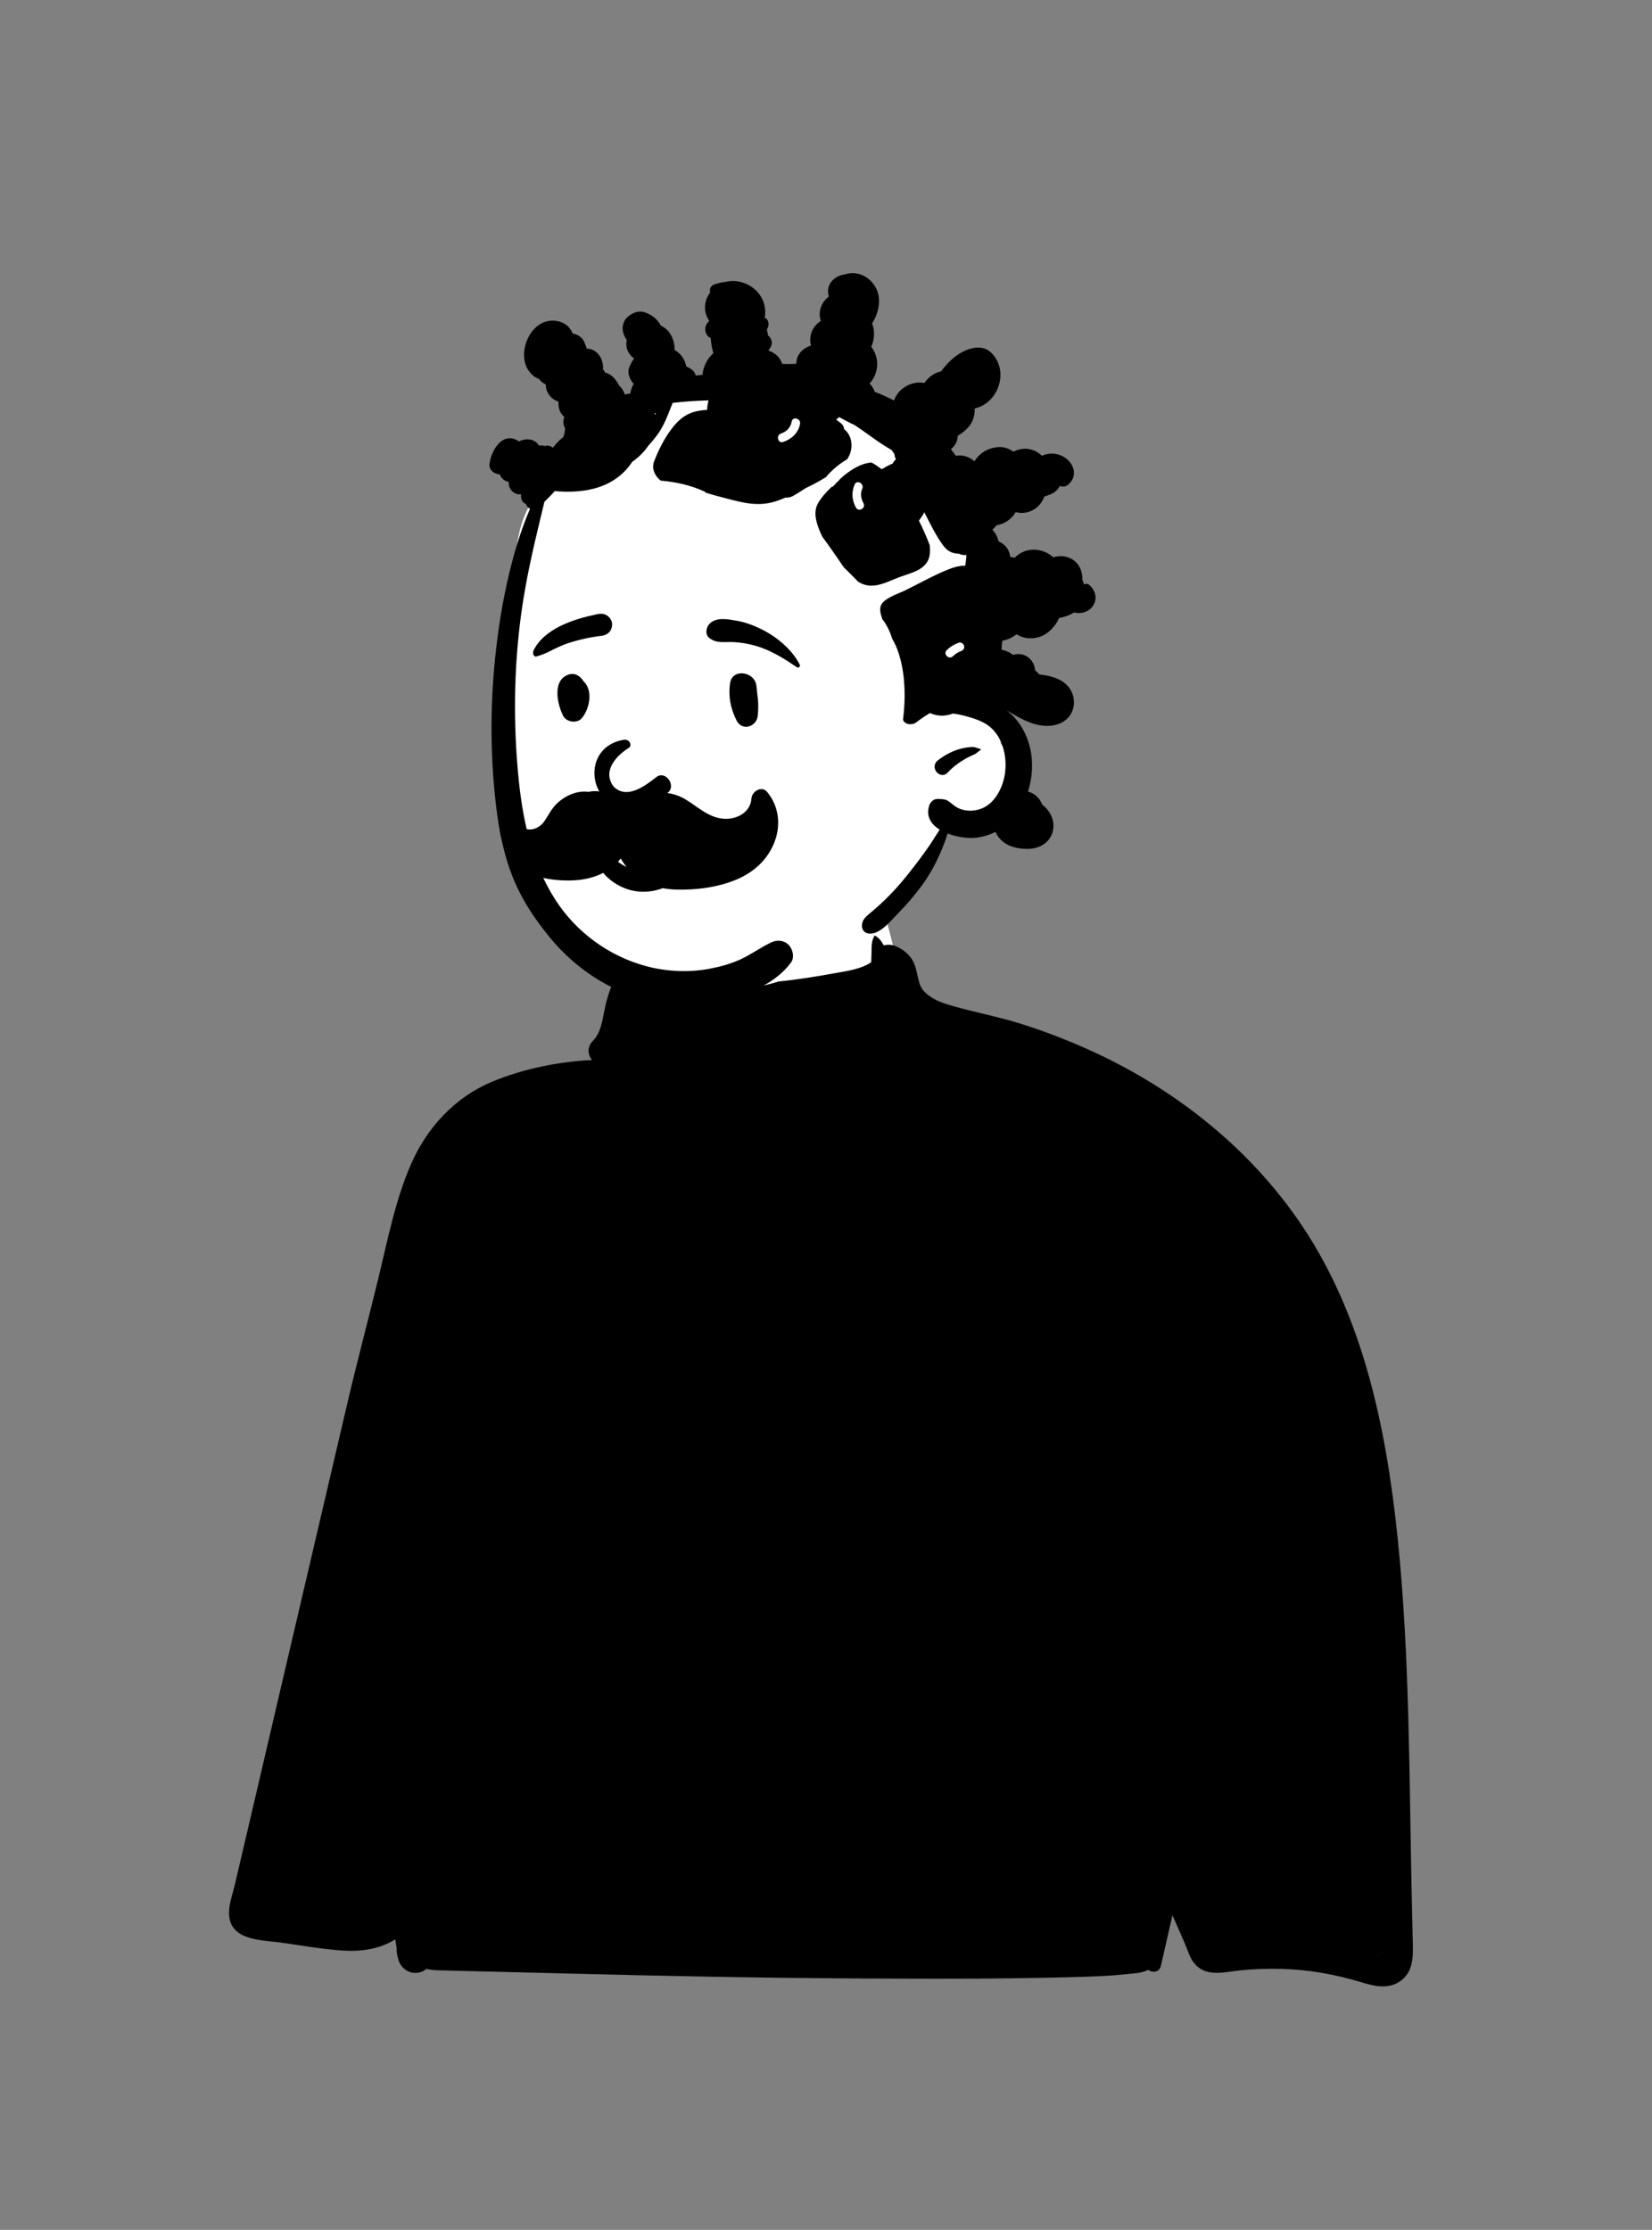 <svg width="206" height="278" viewBox="0 0 206 278" fill="none" xmlns="http://www.w3.org/2000/svg">
<rect x="0" y="0" width="206" height="278" fill="#808080" stroke="none"/>
<path fill-rule="evenodd" clip-rule="evenodd" d="M132.668 132.119C123.672 130.138 118.336 130.138 115.317 127.068C112.298 123.999 111.75 118.73 110.498 114.661C109.807 112.42 103.046 110.383 96.488 110.702C91.143 110.962 85.756 113.219 85.34 114.661C84.414 117.874 82.924 131.624 78.023 133.737C73.123 135.85 62.662 133.924 59.671 138.969C56.68 144.014 46.857 164.58 46.857 169.372C46.857 174.165 142.891 172.699 142.891 172.699C142.891 172.699 141.665 134.101 132.668 132.119Z" fill="white"/>
<path fill-rule="evenodd" clip-rule="evenodd" d="M171.886 243.746C171.748 243.843 171.857 243.845 171.886 243.746V243.746ZM172.419 243.348C172.41 243.356 172.399 243.363 172.388 243.37C172.496 243.361 172.563 243.251 172.419 243.348ZM30.296 230.643C30.899 228.064 31.501 225.484 32.105 222.905C33.364 217.513 34.626 212.119 35.885 206.725C38.352 196.176 40.816 185.626 43.283 175.077C44.535 169.716 45.966 164.396 47.258 159.043C48.39 154.352 49.324 149.549 51.266 145.109C53.249 140.577 56.731 136.79 61.342 134.869C65.226 133.253 69.593 132.359 73.822 132.155C73.29 131.504 73.166 130.541 73.941 129.755C74.902 128.781 75.097 127.334 75.354 126.045C75.674 124.435 76.171 122.709 77.129 121.354C77.533 120.781 78.123 120.514 78.816 120.667C79.243 120.761 79.662 120.872 80.076 120.996C80.21 120.863 80.341 120.72 80.457 120.546C80.719 120.145 80.889 119.558 81.265 119.251C81.52 119.041 81.809 118.99 82.107 119.142C82.908 119.549 82.974 120.779 82.803 121.535C82.768 121.681 82.727 121.828 82.676 121.97C82.73 121.996 82.786 122.021 82.842 122.046H82.844C83.889 121.847 85.222 122.267 86.241 122.368C87.425 122.485 88.614 122.563 89.803 122.601C92.237 122.679 94.675 122.606 97.098 122.362C99.46 122.127 101.805 121.75 104.138 121.323C105.591 121.058 107.362 120.837 108.638 119.964C108.658 119.529 108.668 119.092 108.677 118.656C108.696 117.899 108.656 117.305 109.059 116.64C109.064 116.632 109.073 116.631 109.082 116.634C109.581 116.894 109.939 117.339 110.201 117.867C110.68 117.738 111.195 117.756 111.641 117.942C112.272 118.204 112.741 118.506 113.231 118.99C113.959 119.708 114.173 120.546 114.386 121.509C114.539 122.2 114.635 122.693 114.91 123.156C114.97 123.255 115.033 123.36 115.101 123.456C115.127 123.481 115.174 123.53 115.253 123.613C115.333 123.692 115.412 123.77 115.494 123.848C115.541 123.895 115.772 124.083 115.736 124.057C116.737 124.802 117.642 125.082 118.878 125.438C121.538 126.204 124.263 126.705 126.914 127.518C129.811 128.407 132.644 129.488 135.414 130.714C146.19 135.487 155.834 143.042 162.409 152.881C170.068 164.341 172.887 178.261 174.283 191.756C175.812 206.546 175.706 221.505 176.04 236.357C176.081 238.215 176.123 240.072 176.165 241.93C176.206 243.746 176.318 245.701 174.706 246.924C173.27 248.012 171.52 247.671 169.93 247.181C168.228 246.659 166.495 246.243 164.741 245.945C161.43 245.387 158.015 245.32 154.675 245.645C152.881 245.82 150.685 246.485 149.211 245.079C148.681 244.573 148.376 243.932 148.127 243.258C147.816 242.427 147.453 241.612 147.091 240.795C146.793 240.123 146.497 239.447 146.2 238.773C145.72 240.878 145.239 242.983 144.758 245.09C144.569 245.92 143.703 245.983 143.181 245.58C142.328 246.037 141.208 246.028 140.239 246.14C138.681 246.319 137.111 246.38 135.546 246.435C132.48 246.54 129.413 246.597 126.345 246.637C120.089 246.717 113.833 246.688 107.579 246.661C95.188 246.606 82.799 246.353 70.414 246.032C66.926 245.941 63.439 245.86 59.951 245.775C58.209 245.734 56.465 245.692 54.721 245.643C54.199 245.629 53.672 245.58 53.176 245.464H53.175C52.954 245.658 52.683 245.806 52.36 245.894C51.202 246.212 50.05 245.504 49.703 244.386C49.542 243.872 49.431 243.403 49.47 242.904C49.411 242.528 49.351 242.152 49.291 241.776C47.358 243 45.038 243.332 42.748 243.18C40.159 243.009 37.569 242.535 35 242.183C32.587 241.852 28.677 241.959 28.561 238.627C28.52 237.407 29.035 236.039 29.309 234.864C29.638 233.457 29.967 232.051 30.296 230.643Z" fill="black"/>
<path fill-rule="evenodd" clip-rule="evenodd" d="M63.523 78.727C63.73 74.773 63.911 70.687 64.669 66.793C65.041 64.884 65.784 63.122 66.987 61.59C68.087 60.188 69.471 59.1 70.876 58.02C73.698 55.849 76.412 53.446 79.572 51.767C82.603 50.156 85.881 49.183 89.277 48.746C95.818 47.905 102.689 49.305 108.369 52.664C113.878 55.923 118.308 60.98 121.048 66.745C122.41 69.609 123.434 72.633 123.985 75.76C124.642 79.487 124.582 83.224 124.558 86.993C124.55 88.26 124.562 89.526 124.625 90.79C124.728 91.403 124.784 92.024 124.784 92.69C126.031 94.331 126.538 96.524 125.756 98.544C124.51 101.767 120.973 103.233 117.761 102.671C117.617 103.509 117.271 104.334 116.84 105.138C116.102 106.511 115.278 107.857 114.403 109.146C112.593 111.815 110.527 114.234 108.063 116.321C103.177 120.458 96.988 123.168 90.57 123.561C84.726 123.918 78.563 122.256 73.798 118.828C71.325 117.049 69.184 114.869 67.594 112.258C65.736 109.208 64.728 105.697 64.205 102.188C63.057 94.482 63.118 86.489 63.523 78.727Z" fill="white"/>
<path fill-rule="evenodd" clip-rule="evenodd" d="M109.601 37.862C109.822 35.374 107.528 33.501 105.4 34.198C105.01 34.247 104.63 34.37 104.29 34.578C103.311 35.176 103.097 36.141 103.353 36.975C102.893 37.322 102.53 37.792 102.348 38.36C102.16 38.945 102.18 39.512 102.357 40.006C101.689 40.447 101.184 41.113 101.067 41.938C101.011 42.329 101.034 42.717 101.127 43.074C100.116 43.417 99.291 44.186 99.303 45.349C98.716 45.387 98.129 45.395 97.53 45.362C97.445 45.121 97.34 44.886 97.185 44.67C96.872 44.234 96.426 43.935 95.933 43.748L95.866 43.723L95.867 43.591C96.245 43.173 96.421 42.645 96.019 42.071C95.95 41.972 95.866 41.891 95.772 41.821C95.739 41.572 95.685 41.325 95.619 41.082C95.952 40.618 95.916 39.847 95.357 39.617C95.435 39.164 95.44 38.694 95.356 38.221C95.011 36.282 93.139 34.961 91.211 35.035C90.97 35.045 90.735 35.081 90.508 35.139C90.038 35.188 89.571 35.293 89.112 35.449C88.582 35.629 88.445 36.072 88.562 36.446C87.842 37.409 87.638 38.717 88.363 39.892C88.39 39.937 88.421 39.979 88.45 40.022C88.305 40.131 88.178 40.275 88.085 40.461C87.849 40.927 87.907 41.518 88.267 41.907C88.363 42.011 88.487 42.089 88.622 42.139L88.625 42.178C88.672 42.802 88.771 43.428 88.958 44.017C88.195 44.726 87.688 45.691 87.598 46.731C87.314 46.757 87.029 46.788 86.746 46.82C86.704 46.535 86.531 46.279 86.268 46.08C86.049 45.913 85.814 45.781 85.574 45.681C85.458 45.083 85.174 44.511 84.695 44.057C84.517 43.888 84.323 43.74 84.116 43.612C84.127 42.964 83.983 42.317 83.624 41.704C83.326 41.194 82.891 40.824 82.395 40.589C82.034 39.863 81.365 39.27 80.391 38.933C79.663 38.682 78.893 38.98 78.34 39.451L78.216 39.559C77.709 40.007 77.525 40.83 77.713 41.465C77.8 41.764 77.947 42.112 78.161 42.395C77.935 43.389 78.384 44.217 79.07 44.683C78.836 45.017 78.638 45.387 78.472 45.783C78.184 46.467 78.508 47.319 79.027 47.857C78.8 48.22 78.652 48.643 78.598 49.067C78.366 49.081 78.136 49.122 77.909 49.187C77.786 48.769 77.554 48.38 77.2 48.063C77.045 47.76 76.861 47.478 76.654 47.231C76.33 46.842 75.909 46.562 75.449 46.448C75.388 46.303 75.301 46.165 75.192 46.039C75.302 44.772 74.463 43.465 73.17 43.464C73.079 43.168 72.967 42.876 72.834 42.59C72.572 42.028 72.017 41.692 71.415 41.581C71.062 40.72 70.367 40.094 69.176 39.989C66.513 39.756 64.838 42.984 65.489 45.302C65.682 45.99 66.135 46.624 66.736 47.013C66.893 47.115 67.051 47.188 67.212 47.25C67.372 47.474 67.588 47.672 67.865 47.834C67.926 47.87 67.99 47.903 68.055 47.932C68.048 48.966 68.762 49.807 69.648 50.075C69.591 50.727 69.758 51.381 70.254 51.886L70.289 51.92L70.361 51.985L70.367 52.013C70.191 52.467 70.209 52.967 70.462 53.379C70.44 53.757 70.373 54.126 70.246 54.477C69.757 54.873 69.325 55.328 68.939 55.822C68.681 55.588 68.291 55.483 67.955 55.611C67.861 55.579 67.765 55.558 67.673 55.549C67.519 55.533 67.369 55.534 67.221 55.545C67.153 55.446 67.074 55.351 66.985 55.263C66.356 54.641 65.444 54.654 64.72 55.04C64.59 54.946 64.444 54.862 64.278 54.792C62.432 54.014 61.222 56.357 61.042 57.817C60.944 58.614 61.629 59.105 62.333 59.147C62.476 59.63 62.935 59.977 63.448 60.095C63.357 60.692 63.752 61.301 64.291 61.528C64.532 61.629 64.764 61.657 64.983 61.627L64.973 61.769C64.93 62.329 65.214 62.686 65.602 62.844C65.67 63.121 65.86 63.323 66.097 63.426C65.19 65.526 64.474 67.727 63.897 69.897C62.944 73.48 62.303 77.129 61.874 80.81C61.118 87.281 61.088 93.886 61.845 100.36C62.23 103.655 62.87 106.875 64.179 109.935C65.271 112.487 66.79 114.702 68.537 116.845C72.01 121.102 76.981 124.237 82.459 125.016C85.335 125.425 88.284 125.292 91.091 124.509C93.885 123.729 96.864 122.391 98.624 120.015C99.101 119.372 98.869 118.329 98.338 117.798C97.733 117.192 96.861 117.153 96.121 117.512C94.809 118.148 93.63 119.018 92.296 119.625C91.092 120.173 89.791 120.524 88.495 120.772C85.927 121.263 83.136 121.138 80.576 120.453C75.935 119.211 71.845 116.213 69.249 112.171C66.182 107.396 65.088 101.8 64.586 96.223C64.038 90.12 64.095 83.932 64.823 77.846C65.183 74.827 65.738 71.836 66.396 68.869C66.864 66.757 67.391 64.659 67.888 62.554C68.338 62.124 68.774 61.68 69.194 61.22L69.207 61.219C69.26 61.232 69.315 61.242 69.374 61.247C71.867 61.437 74.569 61.187 76.695 59.75C77.56 59.166 78.291 58.427 78.835 57.576C79.599 57.047 80.295 56.378 80.818 55.606C81.189 55.199 81.54 54.774 81.875 54.333C82.706 53.235 83.148 52.082 83.644 50.815C83.656 50.786 83.664 50.757 83.669 50.729C83.764 50.574 83.832 50.404 83.864 50.233C84.971 50.101 86.082 50.014 87.182 49.962C87.572 49.943 87.963 49.928 88.353 49.916C88.251 50.298 88.189 50.694 88.176 51.101C87.86 51.115 87.538 51.151 87.209 51.204C85.665 51.45 84.674 52.241 83.737 53.48C82.824 54.686 82.096 56.136 81.555 57.547C81.224 58.411 81.666 59.365 82.393 59.922C84.28 60.082 86.134 60.487 87.87 61.291C87.931 61.319 87.976 61.369 88.005 61.427C89.392 61.84 90.789 62.218 92.185 62.539C93.533 62.849 94.894 62.978 96.249 62.636C96.832 62.489 97.401 62.271 97.962 62.028C98.263 62.064 98.589 62.007 98.92 61.816C99.422 61.529 99.927 61.215 100.425 60.876C101.303 60.455 102.168 60.002 102.993 59.485L102.998 59.478C103.656 58.68 104.595 57.866 105.646 57.25C105.763 57.073 105.865 56.886 105.947 56.686C106.4 55.586 106.211 54.255 105.257 53.498C105.243 53.237 105.129 52.981 104.877 52.776C104.678 52.614 104.472 52.46 104.261 52.312C104.305 52.28 104.35 52.248 104.394 52.215C104.481 52.149 104.564 52.078 104.645 52.006C105.282 52.355 105.925 52.697 106.582 53.001C106.599 53.013 106.614 53.026 106.632 53.037C107.868 53.848 109.037 54.78 110.289 55.562C110.588 55.749 110.886 55.93 111.183 56.112C111.294 56.264 111.402 56.418 111.507 56.574C111.552 56.815 111.62 57.056 111.705 57.29C111.541 57.421 111.408 57.592 111.317 57.796C110.928 57.944 110.562 58.132 110.221 58.355L109.918 58.49C109.529 58.178 109.118 57.896 108.677 57.661C107.29 57.752 105.792 58.734 104.739 59.735C104.666 59.818 104.593 59.902 104.525 59.987C104.458 60.041 104.391 60.098 104.324 60.154C104.215 60.272 104.113 60.388 104.02 60.501C103.915 60.628 103.797 60.697 103.677 60.727C103.032 61.333 102.427 62.014 102.014 62.722C101.35 63.859 101.815 65.276 102.301 66.392C102.381 66.574 102.464 66.754 102.552 66.931C103.481 68.183 104.362 69.469 105.243 70.757C105.836 71.33 106.425 71.907 106.989 72.507C107.081 72.569 107.178 72.628 107.285 72.683C108.925 73.527 110.511 72.577 112.074 71.985L112.248 71.92C113.859 71.338 115.863 70.956 115.965 68.859C115.979 68.573 115.968 68.28 115.939 67.984C115.543 66.934 115.089 65.902 114.582 64.898C114.684 64.787 114.776 64.665 114.853 64.529C115.016 64.322 115.152 64.099 115.256 63.864C116.004 65.296 116.717 66.832 117.678 68.089C118.208 68.781 118.868 69.031 119.568 69.029C119.864 69.178 120.194 69.228 120.513 69.191L120.479 69.574C120.45 69.894 120.416 70.213 120.366 70.526C119.689 70.515 118.982 70.701 118.351 70.951C116.499 71.683 114.715 72.696 112.929 73.575C112.067 73.999 110.882 74.355 110.177 75.018C109.637 75.526 109.699 76.156 109.904 76.81C109.939 76.922 109.978 77.033 110.014 77.144L110.017 77.18C110.592 77.906 110.987 78.772 111.273 79.665C111.741 80.46 112.067 81.353 112.289 82.227C112.469 82.938 112.597 83.663 112.681 84.394L112.702 84.594L112.714 84.618L112.72 84.79C112.839 86.079 112.825 87.384 112.718 88.662C112.688 89.018 112.65 89.374 112.604 89.729C112.805 90.359 113.761 90.446 114.256 90.06C114.802 89.635 115.374 89.248 115.969 88.9C116.78 89.269 117.717 89.332 118.623 89.029C118.688 89.008 118.749 88.982 118.811 88.957C119.49 89.041 120.162 89.2 120.806 89.387L120.999 89.444C122.025 89.753 123.003 90.139 123.776 90.924C125.148 92.317 125.591 94.569 125.311 96.455C125.038 98.289 123.974 100.385 122.056 100.919C121.271 101.137 120.425 101.13 119.662 100.825C119.372 100.71 119.124 100.542 118.879 100.358C118.579 100.131 118.342 99.877 117.985 99.734C117.66 99.603 117.098 99.613 116.939 99.606C116.443 99.582 116.023 99.97 115.877 100.414C115.432 101.769 116.1 102.765 117.175 103.431C116.723 104.116 116.299 104.83 115.852 105.477C115.016 106.684 114.133 107.852 113.218 109C112.279 110.18 111.278 111.302 110.187 112.343C109.694 112.813 109.186 113.267 108.664 113.704L108.375 113.942C107.888 114.35 107.461 114.764 107.478 115.475C107.487 115.873 107.751 116.243 108.143 116.349C109.528 116.724 110.98 114.908 111.882 113.976L111.953 113.904C113.045 112.799 114.061 111.612 114.98 110.359C115.926 109.068 116.702 107.641 117.327 106.17C117.617 105.486 117.932 104.704 118.155 103.913C119.359 104.38 120.757 104.547 121.714 104.437C122.597 104.336 123.403 104.083 124.131 103.713C124.28 104.046 124.48 104.357 124.723 104.615C125.625 105.572 126.938 105.845 128.21 105.833C129.838 105.818 131.3 104.792 131.359 103.059C131.397 101.936 130.815 100.972 129.966 100.315C129.651 99.538 129.053 98.897 128.187 98.689C128.76 96.916 128.861 94.963 128.43 93.174C128.004 91.402 127.03 89.724 125.591 88.619L125.509 88.557L125.543 88.575C125.883 88.762 126.215 88.965 126.552 89.158L126.703 89.245C128.197 90.088 129.928 90.813 131.668 90.362C134.43 89.645 134.669 86.201 132.293 84.842C131.471 84.372 130.523 84.195 129.586 84.077C129.438 83.884 129.262 83.712 129.068 83.572C129.039 82.939 128.72 82.306 128.157 81.909C127.583 81.503 126.938 81.463 126.337 81.649C126.113 81.481 125.87 81.334 125.603 81.219C125.372 81.119 125.137 81.047 124.901 80.996C124.906 80.807 124.908 80.618 124.911 80.429C124.948 80.253 124.971 80.068 124.995 79.876C125.037 79.869 125.08 79.862 125.122 79.853C125.734 79.719 126.287 79.445 126.768 79.075C127.537 79.561 128.472 79.745 129.583 79.416C130.614 79.111 131.586 78.151 132.066 77.049C132.725 76.916 133.364 76.724 133.924 76.359C134.961 76.605 136.079 76.207 136.499 75.133C136.811 74.338 136.436 73.375 135.768 72.882C135.573 72.739 135.363 72.765 135.195 72.876C135.156 72.747 135.109 72.619 135.052 72.494C135.029 72.444 135.004 72.395 134.979 72.346C135.004 71.292 134.621 70.272 133.664 69.707C132.954 69.287 132.107 69.241 131.343 69.484C130.924 69.093 130.393 68.794 129.733 68.63C128.573 68.342 127.352 68.671 126.526 69.541C126.347 69.489 126.162 69.451 125.973 69.427C125.904 68.942 125.739 68.475 125.394 68.111C125.147 67.85 124.851 67.641 124.53 67.495C124.384 66.945 124.144 66.453 123.743 66.041C123.939 65.876 124.117 65.689 124.269 65.482C124.438 65.453 124.606 65.417 124.769 65.365C125.642 65.084 126.243 64.534 126.652 63.849C127.408 64.042 128.208 63.971 128.994 63.478C129.563 63.121 129.992 62.55 130.218 61.913L130.864 61.687C131.473 61.471 131.91 61.069 132.16 60.59C132.477 60.704 132.826 60.7 133.111 60.48C134.778 59.193 133.639 57.06 131.854 56.636C131.128 56.464 130.494 56.562 129.93 56.825C129.529 56.438 129.026 56.148 128.45 56.017C127.778 55.865 127.07 55.977 126.451 56.273L126.29 56.271C125.666 55.807 124.865 55.6 123.886 55.824C122.778 56.077 122.023 56.697 121.511 57.505C121.346 57.357 121.16 57.226 120.958 57.116C120.385 56.804 119.773 56.727 119.187 56.824C118.989 56.543 118.787 56.266 118.578 55.993C119.074 55.606 119.412 55.006 119.43 54.34C119.58 54.247 119.725 54.141 119.863 54.044C120.542 53.566 121.117 52.967 121.378 52.162C121.509 51.761 121.556 51.342 121.541 50.922C121.614 50.907 121.687 50.889 121.759 50.869C124.641 50.04 125.836 46.068 123.558 43.935C122.361 42.816 120.543 43.45 119.36 44.277C118.553 44.84 117.912 45.541 117.331 46.316C117.304 46.322 117.277 46.323 117.25 46.33C116.416 46.527 115.752 47.062 115.262 47.746C114.397 47.596 113.475 47.763 112.654 48.364C112.056 48.802 111.68 49.344 111.484 49.933C110.707 49.527 109.906 49.172 109.088 48.857C109.035 48.728 108.979 48.599 108.914 48.471C108.788 48.222 108.623 48.006 108.432 47.823C108.64 47.591 108.824 47.331 108.973 47.041C109.677 45.669 109.423 44.28 108.644 43.229C108.985 42.463 109.089 41.594 108.888 40.768C108.85 40.614 108.803 40.467 108.748 40.325C109.22 39.589 109.523 38.742 109.601 37.862ZM122.239 93.373C121.74 93.251 121.622 93.092 121.06 93.138C120.625 93.173 120.18 93.248 119.759 93.357C118.752 93.617 117.813 94.144 116.986 94.764C115.813 95.643 117.217 97.278 118.152 96.34L118.18 96.311C118.807 95.638 119.512 95.112 120.301 94.643C120.701 94.406 121.114 94.234 121.532 94.035C121.821 93.897 121.987 93.671 122.259 93.527C122.323 93.493 122.308 93.39 122.239 93.373ZM119.55 80.128C119.826 80.03 120.143 80.238 120.217 80.506C120.296 80.795 120.128 81.056 119.867 81.162L119.838 81.173C119.484 81.298 119.161 81.505 118.886 81.759L118.828 81.814C118.327 82.301 117.56 81.535 118.061 81.047C118.487 80.634 118.991 80.325 119.55 80.128ZM106.579 60.392C106.865 59.768 107.775 60.292 107.528 60.911L107.516 60.94C107.259 61.502 107.364 62.154 107.644 62.684L107.672 62.734C108.013 63.344 107.076 63.891 106.736 63.282C106.23 62.377 106.146 61.34 106.579 60.392ZM98.706 52.622L98.719 52.56C98.847 51.874 99.892 52.164 99.764 52.848C99.551 53.983 98.726 54.729 97.668 55.1C97.008 55.331 96.724 54.284 97.38 54.054C98.081 53.809 98.55 53.344 98.706 52.622ZM81.621 51.525L81.805 51.517L81.665 51.702C81.651 51.643 81.637 51.584 81.621 51.525Z" fill="black"/>
<path fill-rule="evenodd" clip-rule="evenodd" d="M82.836 110.656C84.05 110.16 85.134 109.334 85.927 108.278C86.202 107.911 86.274 107.523 86.216 107.168C86.151 106.77 85.915 106.408 85.593 106.166C85.271 105.923 84.867 105.803 84.477 105.864C84.138 105.917 83.8 106.103 83.533 106.488L83.477 106.565C83.006 107.202 82.392 107.725 81.693 108.062C81.019 108.387 80.265 108.539 79.484 108.451C77.999 108.283 76.974 107.479 75.885 106.388C75.751 106.25 75.615 106.108 75.48 105.963C75.394 105.832 75.275 105.748 75.143 105.704C74.997 105.655 74.831 105.658 74.679 105.711C74.532 105.762 74.401 105.859 74.314 105.988C74.23 106.11 74.183 106.262 74.198 106.436C74.298 107.567 74.889 108.576 75.729 109.369C76.662 110.249 77.899 110.858 79.063 111.072C80.345 111.307 81.652 111.139 82.836 110.656ZM78.458 93.207C77.093 94.037 75.014 95.971 76.482 98.027C78.21 99.84 80.698 97.761 81.924 96.821C83.06 96.093 84.338 97.966 83.283 98.817C74.424 105.376 70.829 93.424 77.767 92.232C78.531 92.101 78.815 92.951 78.458 93.207ZM94.333 85.578C94.182 83.707 91.332 83.281 91.048 85.133C90.794 86.792 91.093 88.316 91.84 89.81C92.554 91.236 94.349 90.571 94.484 89.272C94.666 87.53 94.426 86.742 94.333 85.578ZM72.637 84.749C72.239 84.229 71.666 83.874 70.978 84.075C68.831 84.702 69.464 87.751 70.218 89.235C70.628 90.041 71.953 90.246 72.551 89.536C73.527 88.379 73.994 86.068 72.754 84.928C72.72 84.869 72.683 84.809 72.637 84.749ZM91.871 77.389L91.531 77.33C90.482 77.148 89.177 76.974 88.435 77.818C88.041 78.265 87.905 79.097 88.435 79.525C89.365 80.278 90.395 79.986 91.51 80.05C92.43 80.103 93.314 80.255 94.199 80.508C96.142 81.064 97.725 82.077 99.385 83.191C99.602 83.337 99.825 83.058 99.721 82.854C98.763 80.978 96.906 79.437 95.047 78.497C94.055 77.996 92.969 77.58 91.871 77.389ZM74.594 76.549L74.335 76.602C71.509 77.192 67.838 78.372 66.5 81.148C66.449 81.54 66.503 81.624 66.547 81.679L66.561 81.698C66.597 81.745 66.626 81.809 66.796 81.863C66.843 81.852 66.891 81.84 66.939 81.827C67.553 81.666 68.038 81.445 68.508 81.215L69.017 80.964C69.608 80.674 70.204 80.395 70.836 80.189C72.185 79.749 73.572 79.439 74.98 79.274C75.285 79.238 75.579 79.135 75.811 78.958C76.031 78.791 76.199 78.559 76.276 78.25C76.376 77.851 76.347 77.549 76.133 77.189C75.972 76.918 75.741 76.731 75.477 76.623C75.207 76.513 74.9 76.488 74.594 76.549Z" fill="black"/>
<path fill-rule="evenodd" clip-rule="evenodd" d="M62.632 100.5C62.873 99.78 64.112 99.843 64.036 100.69C63.949 101.657 64.28 102.737 65.207 103.206C66.177 103.698 67.27 103.256 67.862 102.412C68.377 101.679 68.732 100.881 69.379 100.241C69.982 99.646 70.714 99.188 71.516 98.915C72.14 98.703 72.787 98.647 73.415 98.716C74.98 98.363 76.793 99.167 77.769 100.387C77.832 100.466 77.89 100.547 77.946 100.628C78.043 100.497 78.144 100.366 78.251 100.238C78.528 99.907 78.871 99.836 79.18 99.926C80.944 98.614 83.416 98.44 85.419 99.624C87.024 100.573 88.352 101.971 90.326 102.079C91.889 102.165 93.591 101.274 93.702 99.556C93.76 98.659 94.982 97.911 95.668 98.741C97.109 100.488 97.398 102.807 96.6 104.919C95.758 107.147 94.043 108.716 91.872 109.639C89.527 110.636 86.78 110.983 84.243 110.904C81.714 110.825 79.415 109.852 77.891 107.784C77.709 107.537 77.549 107.286 77.409 107.033C75.929 108.917 73.609 109.709 71.246 109.766C68.774 109.825 65.852 109.391 64.104 107.471C62.42 105.621 61.838 102.869 62.632 100.5Z" fill="black"/>
</svg>
